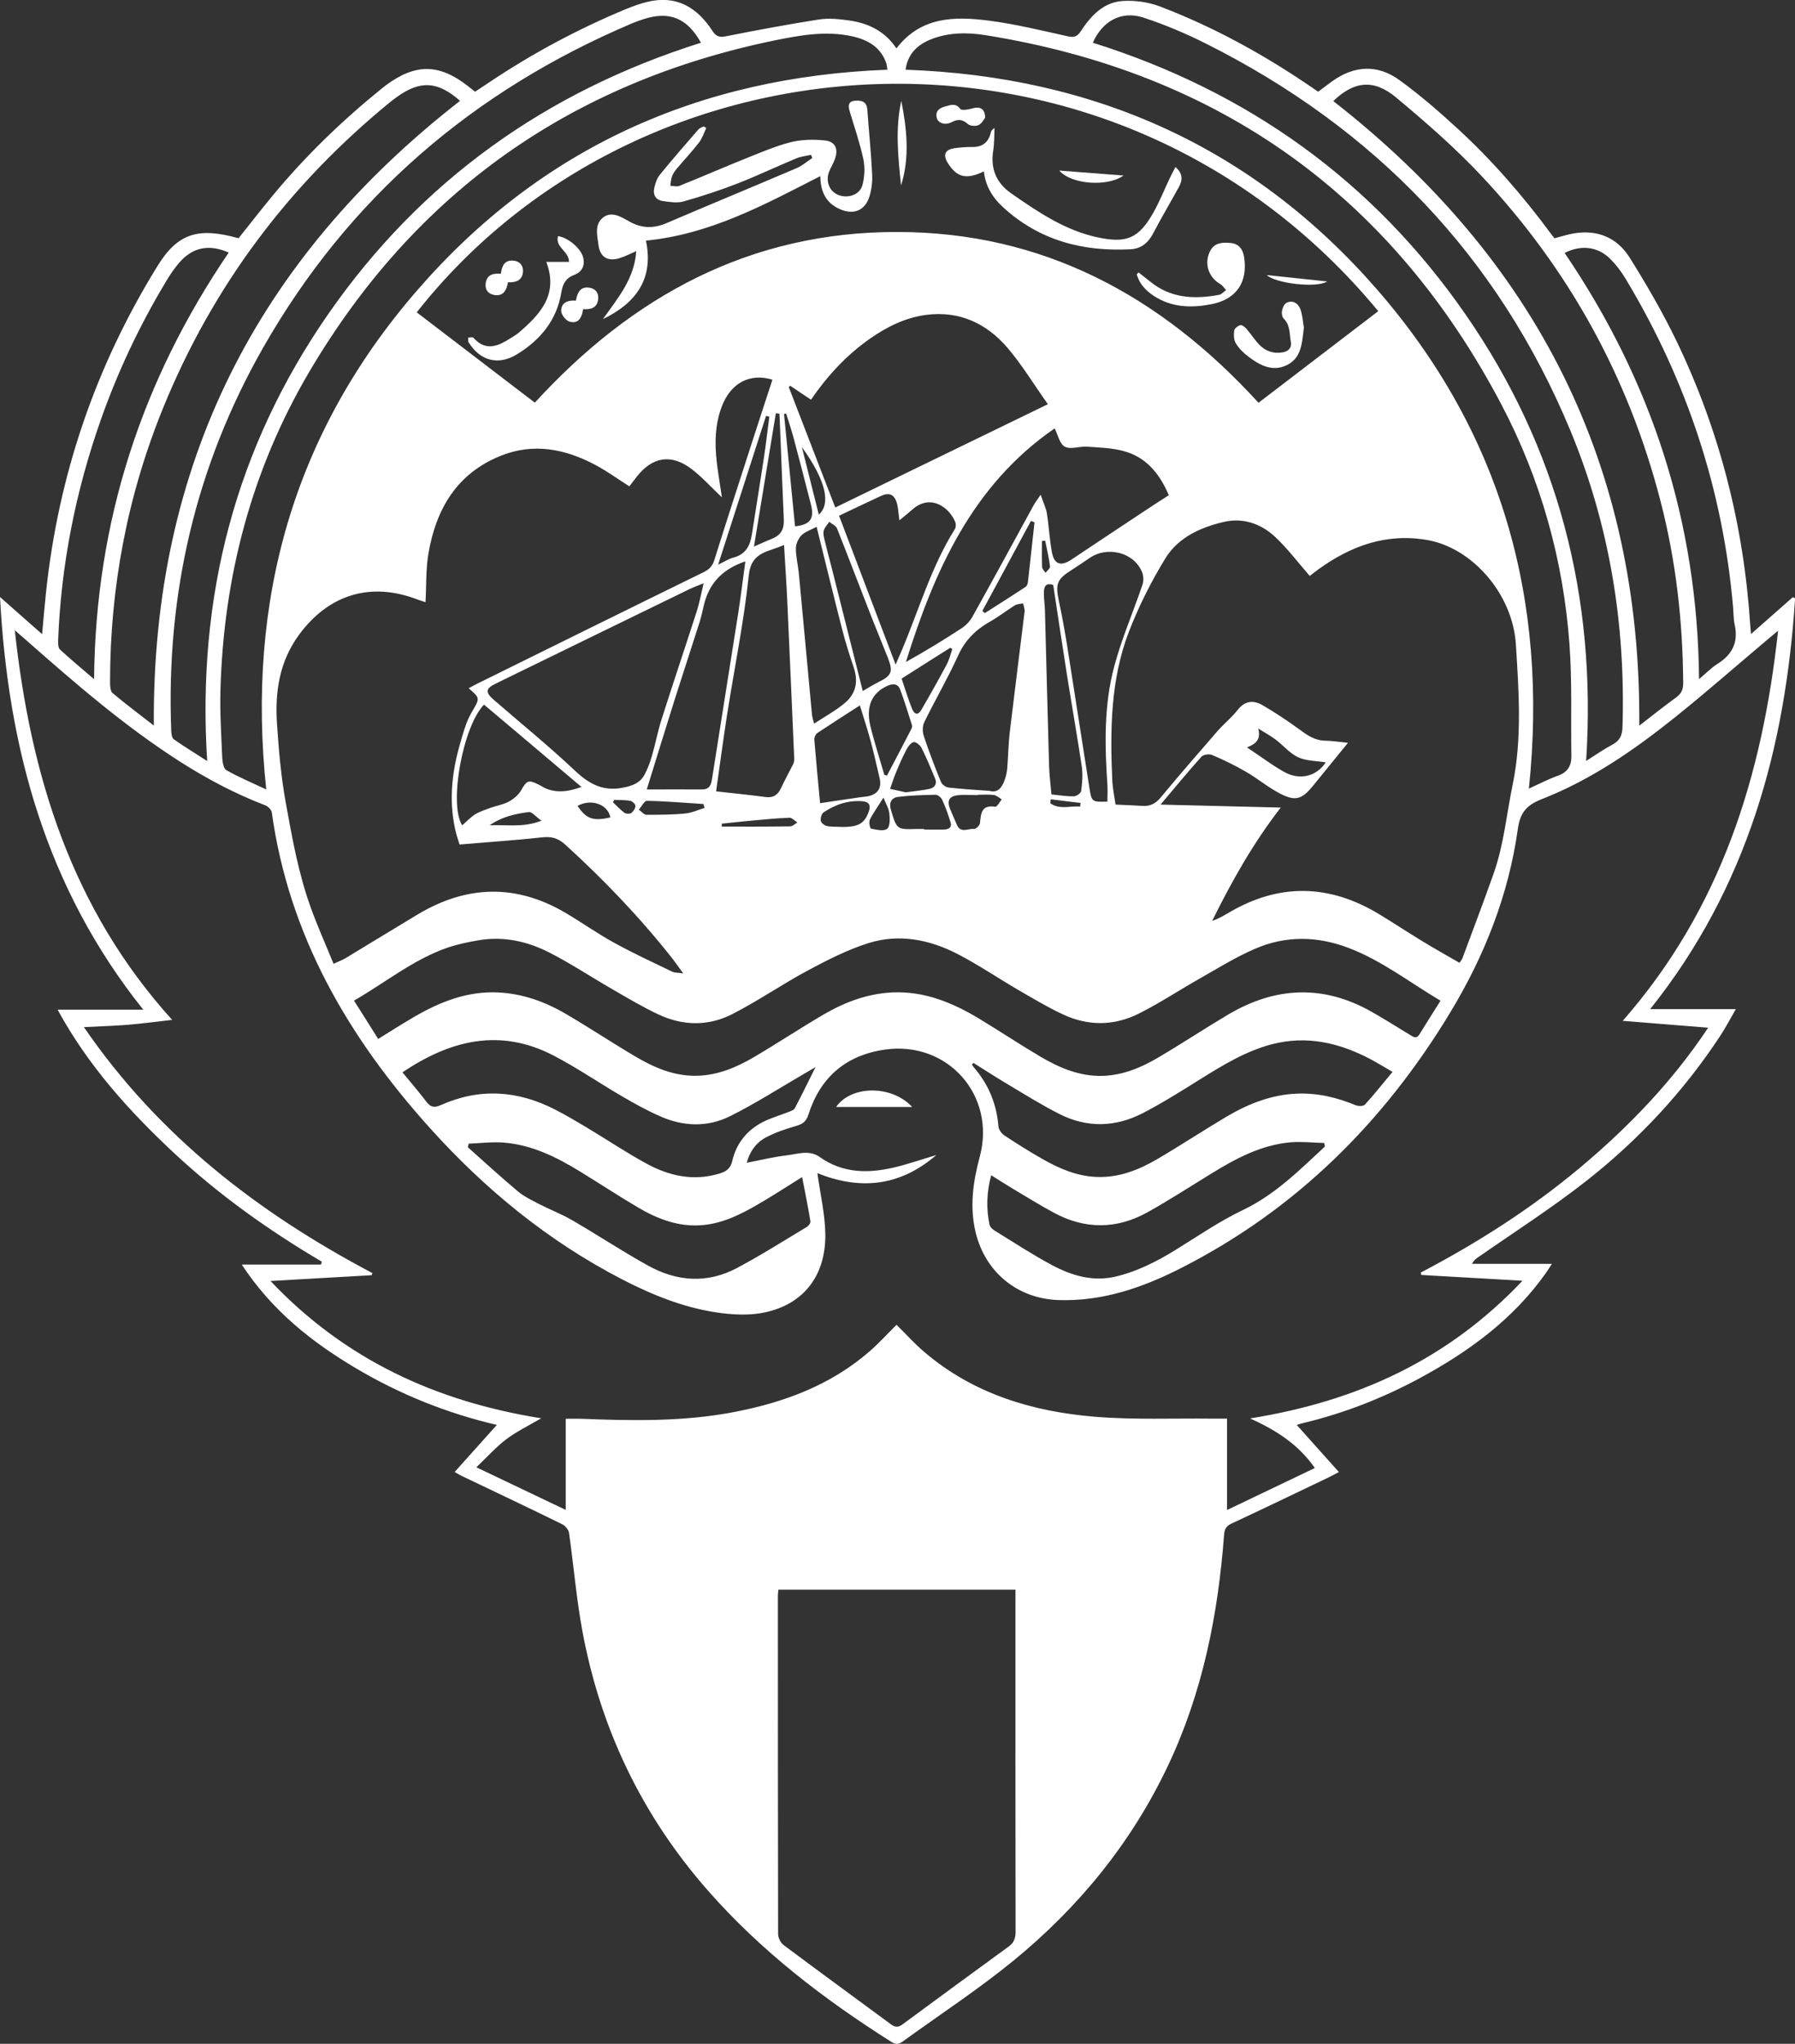 <svg xmlns="http://www.w3.org/2000/svg" id="Layer_2" viewBox="0 0 151.7 172.68"><rect x="0" y="0" width="151.7" height="172.68" fill="#333333" stroke="none"/><defs><style>.cls-1{fill:#fff;}</style></defs><g id="Layer_1-2"><path class="cls-1" d="M38.42,124.37c1.23-1.38,2.38-2.66,3.57-3.98-4.16-.97-8.15-2.56-11.88-4.77-3.75-2.22-7.12-4.88-9.68-8.78h6.7c.02-.08.04-.16.07-.24-4.48-2.64-8.69-5.64-12.49-9.18-3.79-3.54-7.25-7.36-9.84-12.11h7.24C3.88,75.02.68,63.2,0,50.44c1.15,1.01,2.29,2.03,3.56,3.14.11-1.25.21-2.4.33-3.54,1.05-9.91,4.19-19.11,9.43-27.58,1.7-2.75,3.43-3.29,6.84-2.33.97-1.22,1.94-2.46,2.94-3.67,2.73-3.29,5.78-6.24,9.1-8.93.14-.11.28-.22.42-.33,2.5-1.85,4.5-1.83,6.95.09.18.14.36.28.58.46.43-.29.88-.58,1.31-.87,3.61-2.41,7.42-4.44,11.43-6.11.59-.24,1.19-.46,1.81-.61,2.45-.6,4.21.45,5.51,2.45.31.48.6.57,1.17.45,2.62-.52,5.24-1.01,7.88-1.42.79-.12,1.63-.03,2.44.08,1.65.22,3.07.89,4.06,2.37,2.05-2.69,4.91-2.72,7.79-2.35,2.24.29,4.45.83,6.66,1.32.53.12.81.06,1.12-.41.86-1.31,1.93-2.48,3.59-2.57,1.03-.06,2.16.1,3.12.47,4.59,1.75,8.86,4.11,12.91,6.89.14.1.29.2.45.31.41-.3.79-.6,1.18-.88,1.87-1.34,3.83-1.45,5.68-.11,1.69,1.22,3.27,2.59,4.81,4,2.98,2.72,5.62,5.76,8.02,9.01.09.12.19.24.28.36.54-.14,1.05-.3,1.57-.4,2.02-.36,3.7.32,4.77,2.01,1.43,2.28,2.79,4.62,3.96,7.04,3.67,7.61,5.71,15.66,6.25,24.09.01.18.03.35.06.7,1.23-1.09,2.38-2.1,3.53-3.11.07.03.13.05.2.08-.82,12.62-4.02,24.42-12.25,34.72h7.24c-.5.86-.88,1.6-1.34,2.29-3.07,4.66-6.84,8.71-11.2,12.15-2.97,2.34-6.18,4.39-9.29,6.56-.16.11-.32.22-.46.52h6.75c-.27.41-.4.61-.53.8-2.78,3.92-6.56,6.66-10.72,8.9-3.11,1.67-6.37,2.94-9.81,3.76-.19.04-.37.11-.51.15,1.17,1.3,2.33,2.6,3.56,3.98-.4.21-.61.33-.84.44-2.73,1.31-5.46,2.62-8.2,3.9-.46.21-.62.45-.66.96-.51,6.78-1.82,13.36-4.76,19.55-3.08,6.49-7.53,11.93-13.06,16.45-2.95,2.41-6.16,4.51-9.25,6.75-.31.23-.58.39-1.01.12-5.74-3.62-11.08-7.72-15.57-12.84-5.56-6.34-9.07-13.68-10.59-21.94-.5-2.72-.73-5.5-1.12-8.25-.04-.27-.32-.61-.58-.73-2.83-1.39-5.69-2.74-8.53-4.1-.11-.05-.22-.12-.53-.3ZM128.67,108.21c-3-.17-5.77-.33-8.55-.49-.02-.07-.03-.13-.05-.2,4.77-2.5,9.29-5.38,13.42-8.83,4.15-3.47,7.86-7.33,10.87-11.86-2.49-.2-4.86-.39-7.22-.58,8.32-9.49,11.8-20.69,13.13-32.96-.35.29-.56.46-.77.64-2.65,2.23-5.25,4.52-7.96,6.69-3.45,2.76-7.08,5.27-11.22,6.89-1.26.5-1.84,1.09-2.04,2.51-.78,5.57-2.81,10.72-5.71,15.51-5.59,9.25-13,16.63-22.68,21.57-3.26,1.67-6.69,2.87-10.45,2.74-3.44-.12-6.16-2.34-6.98-5.69-.53-2.18-.23-4.29.34-6.41,1.4-5.19-2.71-9.82-8.02-9.06-3.31.48-5.46,2.35-6.46,5.5-.19.61-.52.8-1.07.96-.87.25-1.75.55-2.54.97-.82.44-1.35,1.19-1.6,2.13,1.15-.22,2.24-.49,3.34-.62.94-.11,1.93-.5,2.82.13,1.95,1.39,4.09,1.4,6.29.89,1.14-.27,2.26-.66,3.57-1.05-3.19,2.75-6.58,2.92-10.05,1.53.24,1.76.65,3.46.67,5.17.04,3.67-2.03,6.11-5.53,6.67-1.02.16-2.09.12-3.12,0-3.02-.36-5.81-1.47-8.49-2.85-6.26-3.23-11.62-7.62-16.31-12.84-6.88-7.65-11.89-16.25-13.33-26.63-.03-.22-.31-.5-.53-.59-2.56-.98-4.96-2.25-7.26-3.72-4.65-2.98-8.81-6.58-12.94-10.22-.28-.24-.56-.49-.99-.86,1.34,12.32,4.81,23.53,13.3,32.92-1.34.15-2.51.31-3.7.41-1.2.1-2.41.13-3.76.2,6.31,9.2,14.74,15.69,24.38,20.78-.02.06-.04.12-.06.18-2.78.16-5.56.32-8.55.49,6.31,6.66,14,10.18,22.88,11.6-1.08.63-2.07,1.11-2.94,1.76-.88.67-1.63,1.51-2.54,2.38,2.63,1.25,5.08,2.42,7.55,3.6v-7.7c.45,0,.85-.01,1.26,0,4.36.17,8.71.26,13.03-.58,4.19-.81,8.09-2.26,11.36-5.09.8-.69,1.52-1.49,2.31-2.27.8.79,1.53,1.61,2.36,2.31,4.14,3.53,9.11,5.02,14.4,5.46,3.32.27,6.67.12,10,.16.4,0,.79,0,1.17,0v7.72c2.5-1.19,4.94-2.36,7.42-3.55-1.36-1.96-3.22-3.17-5.47-4.19,9.03-1.44,16.71-4.96,23.01-11.62ZM123.33,81.37c.15-.23.23-.31.26-.4.89-2.41,1.81-4.8,2.66-7.22.85-2.43,1.08-5.01,1.6-7.51.79-3.87.51-7.85.26-11.81-.28-4.28-3.7-8.13-7.46-8.8-3.47-.61-6.47.48-9.24,2.48-.3.22-.59.45-.72.55-1.03-1.18-1.91-2.36-2.98-3.35-1.17-1.07-2.67-1.58-4.25-1.22-1.99.46-3.89,1.31-4.98,3.1-1.2,1.96-2.25,4.05-3.08,6.2-1.54,4.02-1.59,8.27-1.4,12.51.03.7.18,1.39.28,2.08.83.04,1.54.06,2.25.11.66.05,1.14-.19,1.57-.72,1.58-1.9,3.19-3.76,4.81-5.62.54-.61,1.19-1.13,1.69-1.77.61-.78,1.33-.84,2.08-.41,1.07.62,2.11,1.31,3.11,2.04.67.49,1.3.95,2.18.97.62.01,1.23.11,1.95.18-1.05,1.29-2.03,2.5-3.01,3.7-.86,1.04-1.41,1.25-2.63.64-1.06-.53-1.98-1.32-3.01-1.91-.91-.53-1.86-.99-2.83-1.4-.25-.11-.75-.04-.91.15-1.15,1.28-2.23,2.6-3.45,4.04,3.48.09,6.75.17,10.16.25-2.36,3.04-4.15,6.25-5.8,9.58.49-.17.9-.4,1.31-.64,4.3-2.58,8.58-2.5,12.84.09,1.22.74,2.41,1.53,3.63,2.27,1.02.62,2.05,1.2,3.13,1.82ZM45.2,34.02c8.26-9.03,18.22-14.43,30.6-14.42,12.37,0,22.32,5.41,30.56,14.43,3.38-2.58,6.75-5.16,10.12-7.74C94.37-.44,54.61,1.78,35.22,26.39c3.33,2.55,6.67,5.1,9.98,7.63ZM38.82,71.3c-.1-.33-.18-.57-.25-.81-.67-2.57-.42-5.11.3-7.61.26-.9.5-1.84.96-2.64.72-1.25.8-1.21-.22-2.09.26-.14.5-.28.75-.4,6.37-3.14,12.73-6.29,19.11-9.41.47-.23.74-.51.9-1.02,1-3.2,2.04-6.4,3.07-9.59.61-1.88,1.22-3.77,1.84-5.65-1.9-.58-3.51.27-4.27,2.24-.59,1.54-.62,3.14-.43,4.75.11.93.27,1.86.43,2.95-.94-.89-1.68-1.71-2.53-2.37-1.74-1.34-3.36-1.07-4.7.67-.21.27-.42.55-.59.77-1.01-.64-1.9-1.29-2.86-1.8-2.55-1.36-5.24-1.9-8.01-.78-3.7,1.48-5.47,4.49-6.11,8.25-.23,1.34-.17,2.72-.25,4.12-.23-.08-.47-.15-.71-.24-3.93-1.5-7.46-.42-9.97,2.98-1.67,2.27-2.05,4.83-1.87,7.54.15,2.25.34,4.47.75,6.71.54,2.98,1.07,5.95,2.1,8.8.57,1.59,1.27,3.14,1.93,4.76.42-.2.71-.3.97-.45,2.05-1.24,4.09-2.49,6.14-3.72,4.14-2.48,8.31-2.6,12.5-.13,1.38.81,2.69,1.75,4.1,2.52,1.6.88,3.26,1.65,4.9,2.44.22.11.5.08.94.15-.38-.52-.62-.87-.88-1.21-2.75-3.49-5.81-6.69-9.1-9.68-.62-.56-1.18-.69-1.97-.6-2.3.25-4.61.4-6.94.6ZM65.78,134.31c-.02.23-.04.4-.04.58,0,9.5,0,19.01.02,28.51,0,.32.21.75.47.94,3.02,2.26,6.06,4.47,9.09,6.71.34.25.61.24.95-.01,2.99-2.21,5.99-4.4,8.99-6.59.43-.32.57-.69.57-1.23-.02-9.35-.01-18.7-.01-28.06v-.85h-20.04ZM31.96,87.78c1.07-.66,2.05-1.29,3.05-1.87,2.19-1.27,4.48-2.18,7.08-2.06,2.09.1,3.99.79,5.76,1.83,1.98,1.16,3.89,2.43,5.86,3.59,1.59.94,3.27,1.66,5.18,1.62,1.79-.04,3.38-.72,4.87-1.6,1.95-1.15,3.84-2.4,5.8-3.55,1.79-1.05,3.7-1.78,5.82-1.89,2.74-.13,5.13.86,7.41,2.24,1.72,1.04,3.4,2.16,5.13,3.18,1.61.95,3.32,1.68,5.25,1.63,1.73-.05,3.28-.7,4.73-1.56,1.97-1.16,3.89-2.43,5.86-3.6,4-2.38,8.07-2.58,12.17-.25,1.11.63,2.18,1.31,3.27,1.97.29.18.53.32.76-.07.57-.93,1.16-1.84,1.78-2.84-2.62-1.56-4.97-3.4-7.79-4.47-2.64-1-5.3-1.04-7.88.08-1.63.7-3.15,1.65-4.7,2.53-1.7.96-3.34,2.05-5.09,2.93-2.11,1.07-4.33,1.09-6.48.07-1.29-.6-2.51-1.34-3.74-2.05-1.72-1-3.36-2.12-5.12-3.03-2.37-1.23-4.95-1.74-7.54-.93-1.78.56-3.47,1.43-5.12,2.31-2.17,1.16-4.21,2.58-6.41,3.7-2,1.02-4.15.99-6.2.03-1.33-.62-2.6-1.38-3.88-2.12-1.79-1.03-3.51-2.17-5.34-3.11-1.86-.95-3.87-1.41-5.99-1.05-.87.15-1.75.33-2.59.61-2.9.99-5.26,2.94-7.95,4.49.7,1.11,1.35,2.13,2.03,3.22ZM75,5.9c-.04-.22-.05-.4-.1-.56-.48-1.39-1.59-1.99-2.92-2.28-2.17-.47-4.32-.09-6.44.34-17.25,3.53-30.45,12.83-39.4,28.01-4.88,8.28-7.25,17.33-7.51,26.92-.05,1.88.07,3.77.15,5.65.02.38.1.95.35,1.09,1.06.6,2.2,1.08,3.37,1.63-1.69-15.96,2.3-30.11,12.74-42.15,10.43-12.04,23.84-18.06,39.76-18.66ZM129.21,66.63c.88-.4,1.64-.8,2.45-1.09.85-.3,1.16-.86,1.14-1.72-.05-3.13.07-6.27-.16-9.39-.52-7.11-2.42-13.9-5.73-20.21-9.3-17.7-23.9-28.09-43.63-31.25-1.58-.25-3.21-.24-4.74.41-1.09.47-1.83,1.24-2.01,2.51,15.95.56,29.37,6.54,39.84,18.56,10.48,12.04,14.51,26.19,12.84,42.18ZM134.05,64.29c.82-.52,1.51-1,2.24-1.39.61-.33.81-.78.83-1.47.27-8.65-1.08-17.02-4.39-25.02-6.14-14.8-16.57-25.59-30.84-32.74-1.7-.85-3.47-1.6-5.28-2.19-1.85-.6-3.46.32-4.25,2.13,13.08,4.11,23.68,11.67,31.5,22.96,7.82,11.29,11.08,23.88,10.19,37.7ZM59.24,3.61c-1.16-2.09-2.67-2.7-4.86-1.99-.31.1-.63.22-.93.34-13.44,5.69-23.97,14.71-31.22,27.43-5.7,10.01-8.2,20.82-7.76,32.32.01.26.05.64.23.76.88.62,1.81,1.18,2.81,1.83-.88-13.86,2.38-26.45,10.22-37.75,7.83-11.28,18.44-18.82,31.51-22.94ZM38.89,8.53c-1.9-1.68-3.38-1.76-5.37-.32-.14.1-.29.21-.43.32-8.63,7.02-15.11,15.63-19.31,25.95-3.02,7.42-4.48,15.15-4.48,23.16,0,.31.02.75.21.91,1.1.93,2.26,1.79,3.49,2.75-.16-22,8.71-39.41,25.88-52.78ZM112.68,8.54c17.16,13.39,26.03,30.79,25.86,52.77,1.11-.86,2.1-1.65,3.12-2.39.44-.32.6-.68.59-1.22-.03-5.19-.61-10.31-1.91-15.34-2.69-10.44-7.74-19.61-15.11-27.47-2.24-2.39-4.73-4.56-7.25-6.66-1.89-1.58-3.57-1.37-5.31.32ZM88.55,34.14c-1.19-1.68-2.18-3.32-3.41-4.76-1.77-2.06-4.05-3.13-6.84-2.78-1.78.23-3.35,1.01-4.8,2.03-1.98,1.39-3.59,3.14-4.96,5.14-.61-.41-1.19-.79-1.76-1.18-.04.04-.08.07-.12.11,1.3,3.37,2.6,6.74,3.93,10.18,6.01-2.92,11.86-5.76,17.97-8.73ZM59.49,49.27c-.52.21-.87.34-1.21.5-5.46,2.66-10.93,5.32-16.39,7.99-.85.41-.89.73-.18,1.35,2.31,2,4.68,3.93,6.9,6.02,1.19,1.12,2.37,1.75,4.03,1.42.78-.15,1.44-.38,1.82-1.08.28-.51.48-1.06.64-1.62.3-1.02.49-2.08.82-3.1.96-3.03,1.98-6.03,2.95-9.06.24-.74.38-1.51.6-2.43ZM89.14,36.19c-6.96,4.79-10.16,12-12.58,19.74,1.62-.9,3.18-1.85,4.71-2.85.36-.24.7-.59.91-.97,1.75-3.13,3.46-6.29,5.18-9.43.13-.23.29-.44.59-.88.23.69.46,1.14.53,1.61.17,1.08.22,2.18.42,3.25.19,1.04.77,1.21,1.65.62,2.09-1.4,4.19-2.79,6.29-4.18.63-.42,1.27-.83,1.94-1.26-.79-1.85-1.95-3.26-3.9-3.75-.97-.25-2.01-.28-3.02-.35-.63-.04-1.39.26-1.87,0-.45-.24-.59-1.03-.86-1.55ZM82.26,89.81s-.08.09-.12.13c.05.08.1.17.16.24,1.24,1.43,1.93,3.09,2.08,4.99.02.27.27.61.5.76,1.06.7,2.14,1.38,3.25,2.01,1.43.81,2.92,1.45,4.6,1.5,1.85.06,3.5-.59,5.06-1.5,1.98-1.16,3.89-2.42,5.86-3.59,1.83-1.08,3.78-1.86,5.95-1.95,1.74-.07,3.38.32,4.97.98.22.09.65.09.78-.05.79-.86,1.51-1.78,2.34-2.77-.7-.4-1.3-.77-1.92-1.1-2.61-1.36-5.32-1.99-8.25-1.24-2.23.58-4.15,1.76-6.08,2.96-1.6,1-3.2,2.01-4.86,2.87-2.31,1.19-4.71,1.26-7.05.07-1.52-.77-2.97-1.68-4.43-2.55-.96-.57-1.89-1.18-2.84-1.77ZM34.02,90.61c.71.86,1.39,1.65,2.02,2.48.35.46.66.52,1.21.28,3.26-1.46,6.48-1.25,9.63.36.93.47,1.83,1.01,2.72,1.54,1.68,1.01,3.31,2.1,5.03,3.04,1.93,1.05,3.98,1.51,6.18.84.59-.18.93-.43,1.08-1.08.34-1.46,1.23-2.57,2.56-3.26.69-.36,1.46-.57,2.19-.86.2-.08.46-.16.54-.33.59-1.13,1.15-2.27,1.74-3.46-.35.21-.71.42-1.08.63-2.04,1.19-4.04,2.47-6.15,3.52-1.91.95-3.96.87-5.91,0-1.09-.48-2.14-1.06-3.17-1.66-1.96-1.14-3.83-2.43-5.83-3.47-4.47-2.32-8.65-1.35-12.75,1.41ZM7.95,57.38c.12-13.33,4.02-25.23,11.38-36.04-1.65-.73-3.04-.46-4.17.84-.43.5-.81,1.05-1.14,1.62-2.22,3.69-4.06,7.58-5.49,11.64-2.14,6.06-3.38,12.31-3.62,18.74,0,.24.01.57.16.7.89.82,1.83,1.6,2.89,2.51ZM143.6,57.37c.61-.51,1.04-.96,1.55-1.28,1.26-.79,1.78-1.84,1.45-3.32-.1-.47-.09-.96-.13-1.44-.86-9.96-3.93-19.2-9.07-27.75-.36-.61-.8-1.19-1.3-1.69-1.05-1.06-2.47-1.23-3.87-.52,7.35,10.81,11.25,22.71,11.36,36.01ZM39.61,96.61c-.02.11-.05.21-.07.32,1.4,1.25,2.79,2.52,4.23,3.73.51.43,1.15.73,1.75,1.05.93.48,1.91.85,2.81,1.37,2.16,1.25,4.24,2.63,6.42,3.84,2.44,1.36,5.01,1.55,7.52.22,2.02-1.07,3.95-2.3,5.92-3.48.15-.09.32-.33.3-.47-.2-1.21-.44-2.41-.7-3.74-1.38.86-2.53,1.61-3.72,2.3-1.43.83-2.91,1.58-4.6,1.75-2.05.21-3.87-.49-5.58-1.5-1.64-.97-3.24-2.02-4.87-3.02-1.99-1.22-4.06-2.25-6.43-2.44-.98-.08-1.99.05-2.98.09ZM83.76,99.32c-.38,1.45-.42,2.8-.13,4.16.04.19.25.39.44.5,1.6.99,3.18,2.02,4.84,2.91,1.66.88,3.43,1.42,5.36.97,1.83-.43,3.48-1.27,5.07-2.25,1.88-1.16,3.72-2.43,5.71-3.38,2.71-1.29,4.76-3.36,6.9-5.34.02-.02,0-.09-.03-.32-.92-.02-1.87-.13-2.81-.06-2.53.21-4.7,1.39-6.81,2.69-1.78,1.09-3.53,2.23-5.35,3.24-2.59,1.43-5.25,1.44-7.87.03-1.19-.64-2.33-1.35-3.49-2.04-.58-.35-1.16-.72-1.8-1.12ZM60.53,66.86c1.49.17,2.83.3,4.16.48.67.09,1.05-.18,1.32-.76.32-.69.69-1.35,1.03-2.03.07-.15.09-.34.08-.51-.19-4.38-.38-8.76-.58-13.13-.07-1.59-.18-3.19-.28-4.87-1.28.61-2.77.52-2.98,2.58-.41,3.92-1.21,7.79-1.82,11.69-.33,2.13-.62,4.27-.94,6.55ZM83.64,66.82c.68.2,1.03-.28,1.26-.9.11-.31.19-.64.22-.96.09-1.07.1-2.14.23-3.2.4-3.36.83-6.72,1.24-10.08.03-.22-.08-.46-.12-.7-.24.05-.51.05-.71.17-.69.43-1.33.94-2.04,1.34-1.21.68-2.13,1.55-2.73,2.86-.87,1.92-1.94,3.75-2.87,5.65-.16.32-.17.8-.06,1.15.44,1.33.94,2.64,1.47,3.93.09.21.41.44.65.46,1.11.13,2.23.19,3.45.28ZM93.59,67.73c0-.47.03-.95,0-1.42-.23-3.37-.3-6.75.58-10.02.63-2.35,1.61-4.6,2.39-6.91.11-.33.08-.79-.07-1.11-.77-1.71-3-2.08-4.37-1.15-.53.36-1.05.72-1.59,1.06-1.2.76-1.35,1.16-1.04,2.6.26,1.24.49,2.48.69,3.73.64,4.02,1.25,8.05,1.89,12.07.19,1.18.21,1.18,1.52,1.15ZM54.66,66.7c1.68,0,3.18-.01,4.67,0,.61,0,.76-.36.84-.86.74-4.72,1.5-9.45,2.24-14.17.21-1.37.38-2.75.58-4.24-1.8.61-2.92,1.69-3.42,3.38-.16.56-.25,1.14-.43,1.7-.69,2.18-1.41,4.35-2.1,6.53-.79,2.49-1.55,4.99-2.38,7.66ZM70.91,43.57c1.58,4.17,3.14,8.26,4.78,12.58.25-.58.4-.92.55-1.27,1.44-3.41,2.47-7.01,4.46-10.18.09-.14.1-.4.04-.57-.47-1.22-2.07-2.45-3.61-1.1-.35.31-.72.6-1.12.93-.08-.55-.09-1.01-.21-1.44-.22-.77-.66-.94-1.39-.6-1.1.51-2.2,1.04-3.49,1.65ZM40.91,59.53c-1.78,1.8-3,8.4-1.85,10.2.37-.31.7-.68,1.1-.93.41-.25.88-.39,1.33-.56.5-.18,1.05-.26,1.51-.51.4-.22.81-.56,1.03-.94.49-.86.62-.94,1.53-.48.25.13.49.29.75.38.89.3,1.75.19,2.83-.2-2.86-2.42-5.53-4.68-8.24-6.96ZM69.02,44.51c-.51.27-.98.41-1.29.72-.26.27-.46.72-.47,1.09,0,.7.18,1.41.25,2.11.38,3.98.74,7.96,1.11,11.93.02.21.09.41.18.78.93-.61,1.81-1.09,2.56-1.71,1.01-.83,1.19-1.87.77-3.1-.35-1.03-.68-2.07-.95-3.13-.73-2.85-1.43-5.72-2.17-8.71ZM89,49.42c-.64-.21-.78.17-.78.67,0,.48.07.96.09,1.45.12,4.38.22,8.76.35,13.14.02.81.13,1.61.2,2.44.68.07,1.28.17,1.89.16.22,0,.59-.26.62-.44.09-.67.15-1.37.06-2.04-.4-2.67-.87-5.32-1.29-7.98-.39-2.46-.75-4.92-1.13-7.39ZM69.31,67.86c1.2-.18,2.25-.34,3.31-.49.25-.04.51-.05.76-.1.81-.17,1.15-.71.96-1.51-.24-1.01-.46-2.03-.73-3.04-.27-1.02-.6-2.02-.94-3.12-1.29.83-2.45,1.57-3.59,2.33-.15.1-.27.37-.26.55.15,1.85.33,3.7.49,5.39ZM72.92,58.38c.53-.3.91-.55,1.32-.75,1.11-.54,1.26-.88.8-2.04-.51-1.3-1.05-2.59-1.56-3.9-.92-2.35-1.81-4.7-2.74-7.04-.1-.24-.43-.38-.66-.56-.16.25-.41.49-.47.77-.06.28.04.6.11.9.17.72.37,1.43.55,2.14.87,3.45,1.74,6.9,2.64,10.47ZM74.75,65.47l.21.06c.68-1.29,1.36-2.58,2.03-3.88.06-.11.12-.26.09-.36-.32-1.01-.63-2.03-1-3.02-.18-.49-.58-.55-1.07-.33-1.3.58-1.85,1.71-1.46,3.37.34,1.4.79,2.78,1.19,4.16ZM65.02,35.2c-.09-.02-.18-.04-.28-.06-1.33,4.13-2.66,8.27-4.05,12.57.56-.27.91-.5,1.29-.6,1.02-.26,1.41-.98,1.56-1.94.34-2.19.7-4.37,1.03-6.56.17-1.14.3-2.28.45-3.42ZM65.89,34.96c-.11-.02-.21-.03-.32-.05-.61,3.74-1.23,7.48-1.85,11.27.51-.22.96-.44,1.43-.62.83-.32,1.13-.8,1.09-1.7-.12-2.69-.22-5.39-.33-8.08-.01-.27-.02-.54-.04-.81ZM78.09,70.04s0,.03,0,.05c.56,0,1.12.01,1.67,0,.36-.01.71-.14.58-.59-.19-.65-.43-1.3-.71-1.92-.09-.2-.37-.43-.56-.43-1.06.02-2.13.05-3.18.18-.55.07-.78.49-.6,1.08.5,1.68.49,1.68,2.2,1.63.2,0,.41,0,.61,0ZM87.42,44.13c-.1-.04-.2-.08-.29-.12-1.37,2.54-2.74,5.07-4.11,7.61.07.06.14.12.21.18,1.15-.73,2.3-1.46,3.44-2.21.11-.07.18-.25.2-.39.19-1.69.37-3.38.56-5.08ZM76.57,66.94c.78-.11,1.4-.16,1.99-.29.42-.1.66-.41.47-.87-.36-.87-.72-1.73-1.14-2.57-.12-.24-.45-.53-.66-.51-.22.02-.47.34-.6.59-.32.6-.6,1.23-.86,1.86-.21.49-.37,1-.55,1.5.5.11,1.01.22,1.36.3ZM76.2,57.34c.31.92.55,1.72.86,2.5.23.58.54.61.83.09.73-1.25,1.44-2.52,2.12-3.79.21-.4.32-.86.47-1.3-.06-.04-.11-.07-.17-.11-1.37.86-2.74,1.73-4.12,2.61ZM112.04,64.41c-.81-.13-1.65-.11-2.33-.43-.71-.33-1.26-1.01-1.91-1.5-.41-.31-.87-.55-1.46-.93.25,1.01-.29,1.32-.95,1.6,1.09.72,2.06,1.46,3.12,2.06,1.32.75,2.77.39,3.53-.8ZM67.19,44.47c1.31-.14,1.65-.66,1.34-1.86-.47-1.85-.95-3.69-1.44-5.53-.19-.72-.43-1.43-.65-2.14-.06.01-.12.03-.18.04.31,3.15.62,6.3.93,9.49ZM82.62,67.15s0,.02,0,.03c-.58,0-1.18-.06-1.75.02-.66.09-.84.48-.59,1.11.19.47.4.93.6,1.4.32.72.95.27,1.43.33.16.02.49-.3.51-.49.08-.82.11-1.57,1.29-1.39.15.02.37-.4.55-.62-.22-.13-.43-.34-.67-.37-.45-.06-.91-.02-1.37-.02ZM71.02,69.87c1.53.02,2.03-.26,2.41-1.32.18-.52.01-.8-.51-.85-1.22-.11-2.31.27-3.31.93-.18.12-.28.49-.24.72.03.18.31.4.52.44.36.08.76.05,1.14.07ZM59.54,68.25c-.03-.11-.07-.22-.1-.32-1.59-.1-3.18-.24-4.77-.27-.22,0-.45.49-.68.75.22.15.43.43.65.43,1.09,0,2.18,0,3.27-.11.56-.05,1.09-.31,1.64-.47ZM67.77,37.78c.47,1.88.95,3.77,1.43,5.7,1.05-.93.57-2.94-1.43-5.7ZM74.67,67.38c-.48.77-.87,1.3-1.16,1.88-.1.2.02.73.1.75.46.09,1.07.24,1.36.02.26-.2.24-.86.19-1.31-.04-.4-.28-.78-.5-1.34ZM45.76,69.34c-.48-.34-.8-.76-1.06-.73-1.16.14-2.31.41-3.32,1.12,1.38-.08,2.79.23,4.38-.39ZM61,69.61c0,.08,0,.16,0,.23,1.92,0,3.85.01,5.77-.02.21,0,.41-.21.62-.33-.22-.14-.45-.4-.67-.4-1.09.04-2.17.15-3.26.25-.82.07-1.64.17-2.46.25ZM51.58,69.06c-.2-1.11-1.63-1.61-2.77-.97.73,1.1,1.33,1.31,2.77.97ZM51.92,67.57c-.04.07-.08.14-.12.21.32.3.62.63.97.89.14.1.45.11.58.02.18-.13.35-.4.35-.6,0-.15-.26-.4-.44-.43-.44-.08-.9-.06-1.34-.08ZM88.34,45.68c-.09.01-.19.02-.28.03,0,.73-.02,1.46.01,2.19,0,.17.19.33.29.5.13-.18.4-.38.38-.54-.09-.73-.26-1.45-.41-2.18ZM88.8,67.53l-.03.34c.81.57,1.68.19,2.52.28,0-.1.02-.21.03-.31-.84-.1-1.68-.2-2.52-.31Z"></path><path class="cls-1" d="M77.09,93.53h-6.43c1.28-1.85,4.71-1.87,6.43,0Z"></path><path class="cls-1" d="M50.97,26.94c1.31-1.83,2.65-3.43,2.8-5.72-.51.22-.93.44-1.37.58-1.01.33-1.69-.06-1.82-1.09-.1-.79-.36-1.72.36-2.31.73-.6,1.54-.08,2.2.29,1.07.61,2.07.64,3.19.16,3.67-1.57,7.36-3.09,11.03-4.66.46-.2.86-.56,1.29-.84-.04-.09-.07-.18-.11-.27-.42.1-.85.14-1.24.3-1.64.68-3.25,1.45-4.91,2.1-1.51.59-3.06,1.1-4.62,1.54-.53.15-1.16.05-1.73-.03-.66-.09-.89-.57-.73-1.18.09-.36.22-.76.45-1.04,1.06-1.3,2.16-2.56,3.26-3.83.1-.12.29-.17.44-.26.08.04.15.09.23.13-.2.42-.34.88-.62,1.24-.59.76-1.26,1.47-1.88,2.21-.16.19-.31.41-.4.65-.09.25-.1.52-.14.79.26,0,.56.1.78,0,1.89-.76,3.75-1.57,5.64-2.33,1.23-.49,2.45-1.02,3.73-1.35.91-.23,1.91-.25,2.86-.16.94.08,1.22.72.89,1.61-.13.36-.34.68-.48,1.04-.31.8.02,1.63.73,1.94.82.36,1.86.03,2.09-.82.18-.68.22-1.47.08-2.16-.29-1.36-.75-2.69-1.15-4.03-.14-.47-.18-.89.47-.93.53-.04.96.08,1.01.74.13,1.83.32,3.65.41,5.48.03.62-.05,1.28-.23,1.87-.37,1.19-1.33,1.58-2.48,1.08-1.16-.5-1.66-1.44-1.67-2.8-4.69,2.39-9.26,4.91-14.74,5.45.65,3.1-.69,5.19-3.59,6.61Z"></path><path class="cls-1" d="M99.35,14.12c.65.57.59,1.13.27,1.7-.72,1.31-1.48,2.59-2.17,3.91-.42.8-1.03,1.29-1.91,1.33-4.05.21-7.72-.75-10.78-3.56-.88-.81-1.48-1.79-1.61-3.02-1.47.71-2.27.52-3.03-.68-.46-.72-.27-1.16.56-1.28.48-.07.97-.1,1.45-.1.87.02,1.4-.36,1.6-1.21.03-.14.11-.27.32-.39-.03.63-.01,1.27-.11,1.9-.25,1.55.27,2.76,1.55,3.64,2.26,1.57,4.54,3.12,7.3,3.7,2.42.51,3.43.09,4.67-2.07.54-.95.94-1.97,1.41-2.96.14-.29.29-.56.47-.92Z"></path><path class="cls-1" d="M46.18,22.13h1.91c0-.92-1.2-1.23-.93-2.18.89.13,1.98,1.08,2.14,1.86.14.67-.14,1.18-.76,1.41-.72.27-.98.76-1.1,1.48-.38,2.35-1.77,4.02-3.74,5.23-1.58.97-3.11.57-4.09-1-.07-.11-.03-.27-.05-.41.15,0,.38-.06.45.02,1.11,1.24,2.19.64,3.26-.04.19-.12.39-.24.57-.39,1.8-1.55,3.38-3.2,2.33-5.98Z"></path><path class="cls-1" d="M96.24,23.03c.31.25.63.49.94.74,1.74,1.44,3.75,1.53,5.85,1.14.21-.04.39-.26.59-.4-.16-.17-.3-.4-.5-.51-1.01-.59-1.38-1.78-.84-2.81.38-.71,1.06-.72,1.73-.66.72.07,1.04.56,1.14,1.23.31,2.1-.67,3.53-2.76,3.94-1.57.31-3.15.3-4.6-.53-.8-.46-1.46-1.07-1.72-1.99.05-.06.1-.11.16-.17Z"></path><path class="cls-1" d="M110.19,27.71c-.15,1.26-.19,2.55-1.46,3.15-1.2.57-2.28,0-3.24-.74-.4-.3-.78-.68-1.04-1.1-.18-.29-.19-.72-.15-1.08.02-.18.31-.41.52-.47.14-.04.39.16.52.31.37.42.67.9,1.05,1.31.54.57,1.21.82,2.01.68.5-.09.79-.38.69-.91-.13-.65-.03-1.36-.58-1.92-.35-.35-.13-1.17.23-1.36.49-.25,1.02.02,1.21.69.14.48.17,1,.25,1.44Z"></path><path class="cls-1" d="M42.93,23.85c-.12.67-.38,1.21-1.18,1.07-.53-.1-.78-.48-.7-1.01.11-.72.64-.83,1.28-.78.08-.63.29-1.18,1.06-1.11.53.04.84.42.81.93-.05.74-.59.93-1.27.9Z"></path><path class="cls-1" d="M48.67,25.4c.12-.66.36-1.22,1.16-1.09.53.09.79.47.72,1-.1.72-.63.85-1.27.81-.1.65-.35,1.27-1.13,1.06-.31-.08-.71-.57-.72-.89-.02-.73.55-.94,1.24-.89Z"></path><path class="cls-1" d="M83.26,9.94c-.12.15-.29.51-.57.63-.24.11-.7.08-.89-.09-.46-.4-.83-.44-1.37-.16-.57.3-1.19.07-1.27-.4-.12-.65.35-.83.84-.96.41-.11.8-.24,1.15.24.11.15.67.06.99-.03.66-.2,1.1-.01,1.12.76Z"></path><path class="cls-1" d="M76.17,8.51c.47,2.39.73,4.78-.02,7.16-.25-2.39-.5-4.77.02-7.16Z"></path><path class="cls-1" d="M89.52,14.41c1.88.14,3.67.28,5.43.42-1.31.96-4.39.78-5.43-.42Z"></path><path class="cls-1" d="M112.16,23.78c-.91.59-4.41.15-5.1-.54,1.74.18,3.42.36,5.1.54Z"></path></g></svg>
